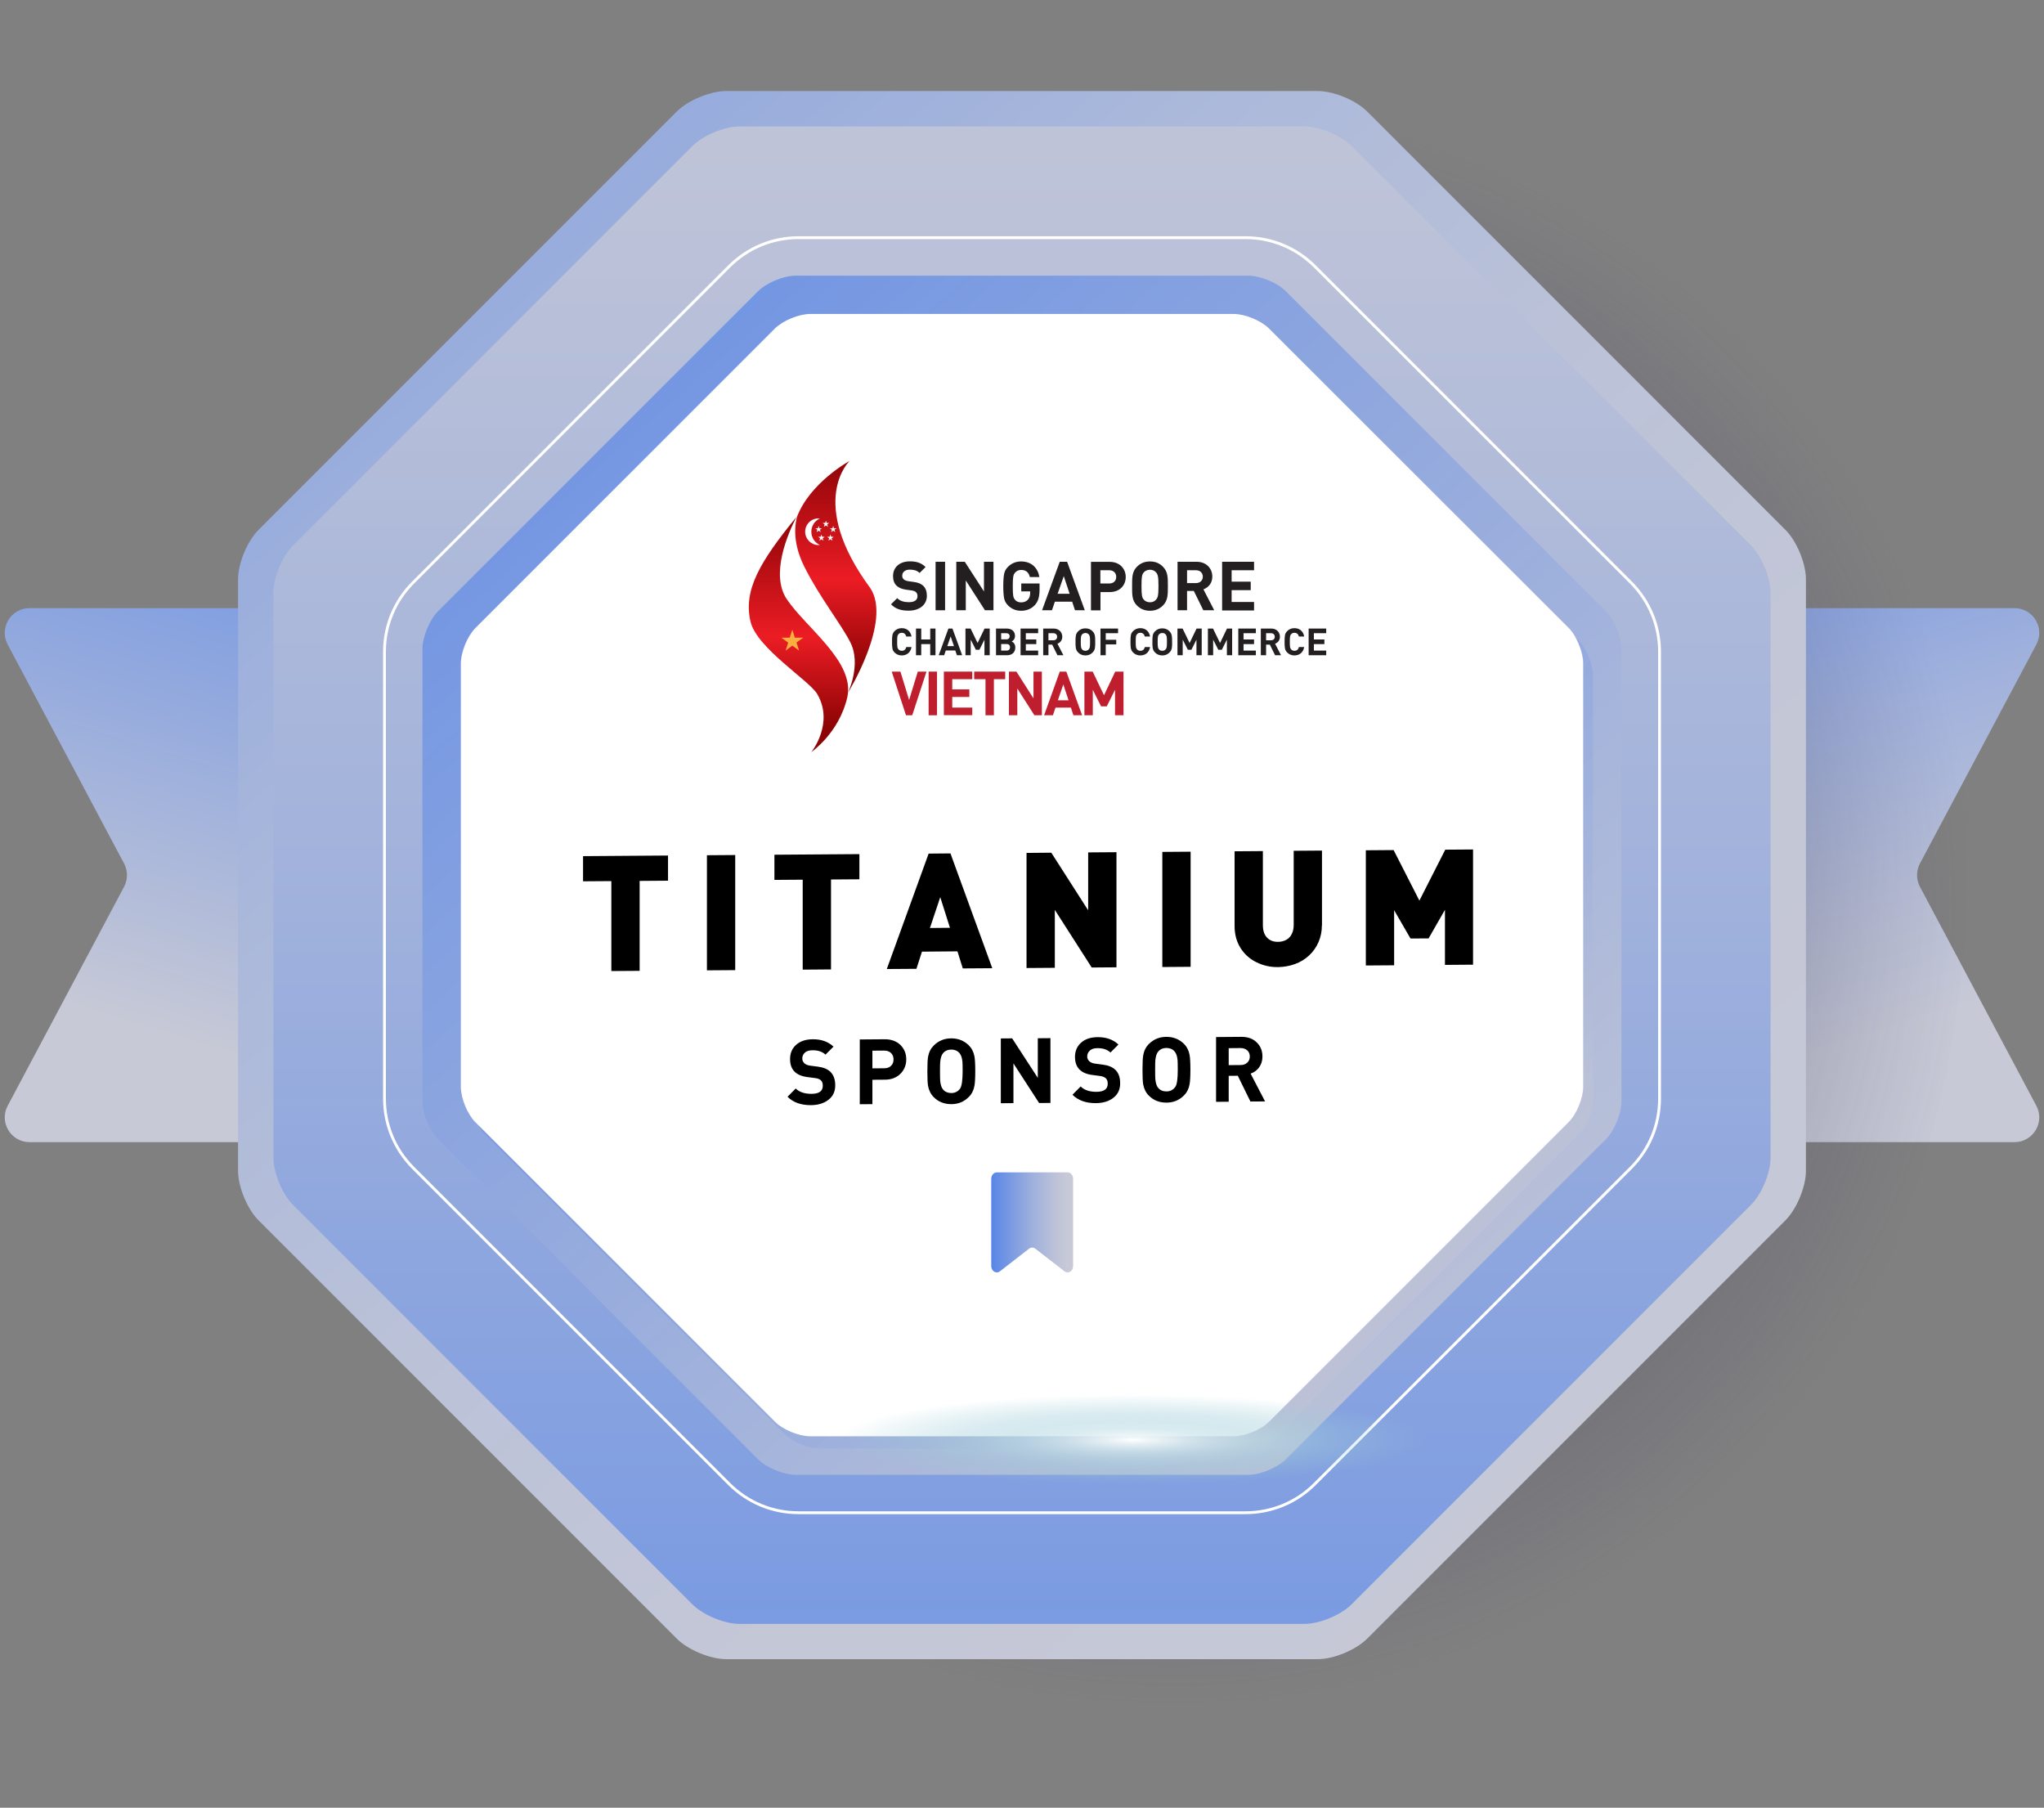 <svg width="216" height="191" viewBox="0 0 216 191" fill="none" xmlns="http://www.w3.org/2000/svg">
<rect x="0" y="0" width="216" height="191" fill="#808080" stroke="none"/>
<path d="M144.77 64.256H212.883C214.859 64.256 216.119 66.359 215.19 68.1L202.889 91.238C202.483 92.007 202.483 92.925 202.889 93.694L215.19 116.833C216.119 118.573 214.848 120.677 212.883 120.677H144.77C143.329 120.677 142.154 119.502 142.154 118.061V66.872C142.154 65.43 143.318 64.256 144.77 64.256Z" fill="url(#paint0_linear_1258_9803)"/>
<path d="M71.231 64.256H3.118C1.143 64.256 -0.117 66.359 0.812 68.1L13.112 91.238C13.518 92.007 13.518 92.925 13.112 93.694L0.812 116.833C-0.117 118.573 1.153 120.677 3.118 120.677H71.231C72.672 120.677 73.847 119.502 73.847 118.061V66.872C73.847 65.43 72.672 64.256 71.231 64.256Z" fill="url(#paint1_linear_1258_9803)"/>
<path d="M174.785 168.94C137.893 202.66 85.242 197.118 57.181 156.554C29.119 116 36.274 55.789 73.154 22.068C110.046 -11.652 162.697 -6.11 190.758 34.455C218.83 75.008 211.676 135.22 174.785 168.94Z" fill="url(#paint2_radial_1258_9803)"/>
<path d="M144.479 11.786C143.284 10.59 140.934 9.618 139.247 9.618H76.751C75.064 9.618 72.715 10.59 71.519 11.786L27.324 55.981C26.128 57.177 25.156 59.526 25.156 61.213V123.709C25.156 125.396 26.128 127.745 27.324 128.941L71.519 173.136C72.715 174.332 75.064 175.304 76.751 175.304H139.247C140.934 175.304 143.284 174.332 144.479 173.136L188.674 128.941C189.87 127.745 190.842 125.396 190.842 123.709V61.213C190.842 59.526 189.87 57.177 188.674 55.981L144.479 11.786Z" fill="url(#paint3_linear_1258_9803)"/>
<path d="M142.835 15.438C141.693 14.295 139.45 13.366 137.838 13.366H78.16C76.548 13.366 74.306 14.295 73.163 15.438L30.965 57.636C29.823 58.778 28.894 61.021 28.894 62.633V122.311C28.894 123.923 29.823 126.165 30.965 127.308L73.163 169.506C74.306 170.649 76.548 171.578 78.16 171.578H137.838C139.45 171.578 141.693 170.649 142.835 169.506L185.033 127.308C186.176 126.165 187.105 123.923 187.105 122.311V62.633C187.105 61.021 186.176 58.778 185.033 57.636L142.835 15.438Z" fill="url(#paint4_linear_1258_9803)"/>
<path d="M135.894 30.781C134.987 29.873 133.182 29.126 131.89 29.126H84.097C82.805 29.126 81.011 29.873 80.093 30.781L46.298 64.576C45.39 65.484 44.643 67.288 44.643 68.58V116.373C44.643 117.665 45.39 119.459 46.298 120.378L80.093 154.172C81 155.08 82.805 155.827 84.097 155.827H131.89C133.182 155.827 134.976 155.08 135.894 154.172L169.689 120.378C170.597 119.47 171.344 117.665 171.344 116.373V68.58C171.344 67.288 170.597 65.494 169.689 64.576L135.894 30.781Z" fill="url(#paint5_linear_1258_9803)"/>
<path d="M134.112 34.721C133.258 33.867 131.571 33.173 130.364 33.173H85.625C84.418 33.173 82.731 33.867 81.877 34.721L50.249 66.348C49.395 67.203 48.701 68.89 48.701 70.096V114.836C48.701 116.042 49.395 117.73 50.249 118.584L81.887 150.211C82.742 151.065 84.429 151.759 85.635 151.759H130.375C131.581 151.759 133.268 151.065 134.123 150.211L165.761 118.573C166.615 117.719 167.309 116.032 167.309 114.825V70.086C167.309 68.879 166.615 67.192 165.761 66.338L134.112 34.721Z" fill="url(#paint6_linear_1258_9803)"/>
<path d="M134.112 34.721C133.258 33.867 131.571 33.173 130.364 33.173H85.625C84.418 33.173 82.731 33.867 81.877 34.721L50.249 66.348C49.395 67.203 48.701 68.89 48.701 70.096V114.836C48.701 116.042 49.395 117.73 50.249 118.584L81.887 150.211C82.742 151.065 84.429 151.759 85.635 151.759H130.375C131.581 151.759 133.268 151.065 134.123 150.211L165.761 118.573C166.615 117.719 167.309 116.032 167.309 114.825V70.086C167.309 68.879 166.615 67.192 165.761 66.338L134.112 34.721Z" fill="white"/>
<path d="M84.399 159.832C81.623 159.832 79.017 158.753 77.052 156.789L43.674 123.41C41.709 121.445 40.631 118.84 40.631 116.075V68.868C40.631 66.092 41.709 63.487 43.674 61.533L77.052 28.154C79.017 26.19 81.623 25.111 84.399 25.111H131.605C134.381 25.111 136.986 26.19 138.951 28.154L172.33 61.533C174.294 63.498 175.373 66.103 175.373 68.868V116.075C175.373 118.851 174.294 121.456 172.33 123.41L138.951 156.789C136.997 158.753 134.381 159.832 131.605 159.832H84.399Z" stroke="white" stroke-width="0.3" stroke-miterlimit="10"/>
<path opacity="0.3" d="M166.454 67.32C166.945 68.185 167.298 69.253 167.298 70.097V114.836C167.298 116.043 166.604 117.73 165.75 118.584L134.112 150.222C133.257 151.076 131.57 151.77 130.364 151.77H85.624C84.418 151.77 82.731 151.076 81.876 150.222L50.559 118.904C50.772 119.278 51.007 119.62 51.274 119.876L82.912 151.514C83.766 152.368 85.453 153.062 86.66 153.062H131.399C132.606 153.062 134.293 152.368 135.147 151.514L166.785 119.876C167.639 119.022 168.334 117.335 168.334 116.128V71.388C168.334 70.182 167.639 68.495 166.785 67.641L166.454 67.32Z" fill="url(#paint7_linear_1258_9803)"/>
<path d="M119.739 147.36C102.505 147.36 88.528 149.496 88.528 152.133C88.528 154.771 102.505 156.906 119.739 156.906C136.973 156.906 150.95 154.771 150.95 152.133C150.95 149.496 136.973 147.36 119.739 147.36Z" fill="url(#paint8_radial_1258_9803)"/>
<path d="M70.584 93.053L67.594 93.075V102.578L64.604 102.599V93.096L61.614 93.117V90.459L70.594 90.394V93.053H70.584Z" fill="black"/>
<path d="M77.695 102.503L74.705 102.524V90.362L77.695 90.341V102.503Z" fill="black"/>
<path d="M90.805 92.904L87.816 92.925V102.428L84.826 102.45V92.947L81.836 92.968V90.309L90.816 90.245V92.904H90.805Z" fill="black"/>
<path d="M104.86 102.3L101.743 102.321L101.177 100.517L97.429 100.549L96.841 102.364L93.713 102.385L98.133 90.191L100.44 90.17L104.86 102.3ZM100.386 98.029L99.361 94.793L98.272 98.05L100.386 98.029Z" fill="black"/>
<path d="M117.972 102.204L115.367 102.225L111.469 96.139V102.257L108.479 102.279V90.117L111.096 90.095L114.993 96.182V90.063L117.983 90.042V102.204H117.972Z" fill="black"/>
<path d="M125.819 102.151L122.829 102.173V90.011L125.819 89.989V102.151Z" fill="black"/>
<path d="M139.69 97.773C139.69 98.413 139.573 99.001 139.327 99.556C139.092 100.1 138.751 100.57 138.324 100.965C137.897 101.36 137.405 101.659 136.839 101.862C136.274 102.065 135.686 102.172 135.056 102.182C134.223 102.193 133.455 102.012 132.75 101.659C132.045 101.307 131.479 100.794 131.073 100.132C130.668 99.47 130.465 98.712 130.465 97.847V89.946L133.455 89.924V97.751C133.455 98.306 133.593 98.744 133.882 99.054C134.17 99.364 134.565 99.524 135.067 99.513C135.387 99.513 135.676 99.438 135.932 99.299C136.177 99.161 136.38 98.958 136.508 98.68C136.647 98.413 136.711 98.093 136.711 97.719V89.892L139.701 89.871V97.773H139.69Z" fill="black"/>
<path d="M155.685 101.926L152.696 101.948V96.129L150.966 99.15L149.054 99.161L147.325 96.171V101.991L144.335 102.012V89.839L147.271 89.818L149.994 95.157L152.728 89.775L155.664 89.754V101.926H155.685Z" fill="black"/>
<path d="M88.263 114.676C88.263 115.327 88.028 115.829 87.547 116.203C87.067 116.577 86.458 116.758 85.721 116.769C84.653 116.779 83.821 116.48 83.223 115.883L84.088 115.007C84.472 115.391 85.027 115.573 85.743 115.573C86.554 115.573 86.949 115.285 86.949 114.719C86.949 114.462 86.885 114.27 86.746 114.142C86.608 114.014 86.405 113.939 86.127 113.907L85.305 113.8C84.098 113.64 83.49 113.01 83.49 111.9C83.49 111.28 83.703 110.779 84.13 110.394C84.557 110.01 85.134 109.818 85.871 109.807C86.789 109.796 87.526 110.063 88.081 110.586L87.237 111.43C86.906 111.12 86.447 110.96 85.839 110.971C85.497 110.971 85.241 111.056 85.059 111.216C84.878 111.377 84.782 111.59 84.782 111.836C84.782 112.039 84.856 112.199 84.995 112.338C85.145 112.476 85.347 112.562 85.615 112.594L86.426 112.701C87.013 112.775 87.44 112.957 87.729 113.224C88.081 113.555 88.263 114.035 88.263 114.676Z" fill="black"/>
<path d="M95.769 111.931C95.769 112.529 95.566 113.031 95.171 113.437C94.744 113.864 94.189 114.078 93.505 114.078L92.192 114.088V116.662L90.857 116.672V109.828L93.505 109.807C94.189 109.807 94.744 110.01 95.171 110.426C95.566 110.832 95.769 111.323 95.769 111.931ZM94.424 111.942C94.424 111.665 94.338 111.43 94.157 111.259C93.975 111.088 93.74 111.003 93.441 111.003L92.192 111.013V112.882L93.441 112.871C93.74 112.871 93.986 112.786 94.157 112.615C94.338 112.444 94.424 112.22 94.424 111.942Z" fill="black"/>
<path d="M103.061 113.171C103.061 113.918 103.029 114.43 102.976 114.719C102.89 115.199 102.698 115.584 102.378 115.904C101.876 116.406 101.267 116.662 100.531 116.662C99.794 116.662 99.175 116.427 98.673 115.925C98.363 115.616 98.171 115.231 98.075 114.751C98.021 114.473 98 113.95 98 113.203C98 112.455 98.021 111.932 98.075 111.654C98.16 111.174 98.363 110.779 98.673 110.469C99.175 109.967 99.794 109.711 100.531 109.711C101.257 109.711 101.876 109.957 102.378 110.448C102.688 110.757 102.89 111.152 102.976 111.622C103.029 111.911 103.061 112.423 103.061 113.171ZM101.727 113.171C101.727 112.647 101.716 112.316 101.705 112.177C101.662 111.75 101.556 111.451 101.385 111.259C101.171 111.014 100.883 110.896 100.531 110.896C100.168 110.896 99.879 111.024 99.666 111.27C99.495 111.462 99.399 111.772 99.356 112.199C99.345 112.316 99.335 112.647 99.335 113.203C99.335 113.758 99.345 114.089 99.356 114.206C99.399 114.633 99.495 114.932 99.666 115.125C99.879 115.37 100.168 115.488 100.531 115.488C100.926 115.488 101.235 115.327 101.46 115.018C101.63 114.761 101.727 114.153 101.727 113.171Z" fill="black"/>
<path d="M111.004 116.534L109.809 116.545L107.096 112.359V116.555L105.762 116.566V109.721L106.958 109.711L109.67 113.886V109.7L111.004 109.689V116.534Z" fill="black"/>
<path d="M118.373 114.463C118.373 115.114 118.138 115.616 117.657 115.99C117.177 116.364 116.568 116.545 115.832 116.556C114.764 116.567 113.931 116.268 113.333 115.67L114.198 114.794C114.582 115.178 115.138 115.36 115.853 115.36C116.664 115.36 117.06 115.072 117.06 114.506C117.06 114.249 116.995 114.057 116.857 113.929C116.718 113.801 116.515 113.726 116.237 113.684L115.415 113.577C114.209 113.417 113.6 112.787 113.6 111.676C113.6 111.057 113.814 110.555 114.241 110.171C114.668 109.786 115.244 109.594 115.981 109.583C116.899 109.573 117.636 109.84 118.191 110.363L117.348 111.206C117.017 110.897 116.558 110.737 115.949 110.747C115.607 110.747 115.351 110.833 115.17 111.003C114.988 111.164 114.892 111.377 114.892 111.623C114.892 111.826 114.967 111.986 115.106 112.125C115.255 112.263 115.458 112.349 115.725 112.381L116.536 112.488C117.124 112.562 117.551 112.744 117.839 113.011C118.202 113.342 118.373 113.822 118.373 114.463Z" fill="black"/>
<path d="M125.796 113.01C125.796 113.758 125.764 114.27 125.71 114.559C125.625 115.039 125.433 115.424 125.112 115.744C124.61 116.246 124.002 116.502 123.265 116.502C122.528 116.502 121.909 116.267 121.407 115.765C121.097 115.466 120.905 115.071 120.809 114.591C120.756 114.313 120.734 113.79 120.734 113.042C120.734 112.295 120.756 111.782 120.809 111.494C120.895 111.014 121.097 110.619 121.407 110.309C121.909 109.807 122.528 109.551 123.265 109.551C123.991 109.551 124.61 109.796 125.112 110.288C125.422 110.597 125.625 110.992 125.71 111.462C125.764 111.75 125.796 112.263 125.796 113.01ZM124.461 113.01C124.461 112.487 124.45 112.156 124.44 112.007C124.397 111.58 124.29 111.281 124.119 111.088C123.906 110.843 123.617 110.725 123.265 110.725C122.902 110.725 122.614 110.853 122.4 111.099C122.229 111.291 122.133 111.601 122.09 112.028C122.08 112.145 122.069 112.476 122.069 113.032C122.069 113.587 122.08 113.918 122.09 114.035C122.133 114.463 122.229 114.761 122.4 114.954C122.614 115.199 122.902 115.317 123.265 115.317C123.66 115.317 123.97 115.157 124.194 114.847C124.375 114.601 124.461 113.993 124.461 113.01Z" fill="black"/>
<path d="M133.686 116.374L132.138 116.384L130.804 113.662L129.843 113.672V116.406L128.508 116.417V109.572L131.188 109.551C131.871 109.551 132.416 109.743 132.822 110.159C133.217 110.544 133.409 111.035 133.409 111.633C133.409 112.092 133.281 112.476 133.035 112.807C132.811 113.096 132.523 113.309 132.16 113.437L133.686 116.374ZM132.074 111.633C132.074 111.366 131.989 111.152 131.807 110.982C131.626 110.821 131.391 110.736 131.102 110.736L129.843 110.747V112.541L131.102 112.53C131.391 112.53 131.626 112.444 131.807 112.274C131.978 112.113 132.074 111.9 132.074 111.633Z" fill="black"/>
<path d="M112.491 134.323L109.405 131.931C109.203 131.781 108.946 131.781 108.754 131.931L105.668 134.323C105.273 134.632 104.75 134.301 104.75 133.757V124.553C104.75 124.179 105.017 123.869 105.337 123.869H112.812C113.143 123.869 113.399 124.179 113.399 124.553V133.757C113.41 134.301 112.886 134.622 112.491 134.323Z" fill="url(#paint9_linear_1258_9803)"/>
<path d="M85.369 79.493C85.369 79.493 87.782 76.471 85.967 73.418C85.124 71.987 79.646 68.623 78.995 65.847C78.226 62.58 79.966 59.601 83.789 54.924C82.903 56.654 81.045 60.925 82.785 63.509C84.825 66.541 89.95 70.065 89.106 73.781C88.263 77.496 85.369 79.493 85.369 79.493Z" fill="white"/>
<path d="M89.192 73.289C89.192 73.289 90.602 70.353 89.459 68.057C88.509 66.167 86.213 63.284 84.633 60.102C83.629 58.084 83.501 56.344 83.864 54.892C85.241 51.282 89.352 49.051 89.352 49.051C89.352 49.051 84.868 53.322 91.53 62.344C93.826 65.804 89.192 73.289 89.192 73.289Z" fill="white"/>
<path d="M86.885 55.297L86.799 55.542H86.543L86.757 55.692L86.671 55.948L86.885 55.788L87.098 55.948L87.013 55.692L87.226 55.542H86.97L86.885 55.297Z" fill="#231F20"/>
<path d="M87.644 55.842L87.57 56.098H87.303L87.516 56.248L87.431 56.504L87.644 56.344L87.858 56.504L87.773 56.248L87.986 56.098H87.73L87.644 55.842Z" fill="#231F20"/>
<path d="M83.375 66.701L83.097 67.534H82.222L82.937 68.047L82.659 68.879L83.375 68.367L84.08 68.879L83.802 68.047L84.517 67.534H83.642L83.375 66.701Z" fill="#231F20"/>
<path d="M87.355 56.738L87.27 56.995H87.014L87.227 57.144L87.142 57.39L87.355 57.24L87.569 57.39L87.484 57.144L87.697 56.995H87.441L87.355 56.738Z" fill="#231F20"/>
<path d="M86.416 56.738L86.331 56.995H86.074L86.288 57.144L86.202 57.39L86.416 57.24L86.629 57.39L86.544 57.144L86.758 56.995H86.491L86.416 56.738Z" fill="#231F20"/>
<path d="M86.129 55.842L86.043 56.098H85.776L85.99 56.248L85.915 56.504L86.129 56.344L86.342 56.504L86.257 56.248L86.47 56.098H86.204L86.129 55.842Z" fill="#231F20"/>
<path d="M84.719 56.45C84.719 55.682 85.338 55.052 86.118 55.052C86.16 55.052 86.214 55.052 86.256 55.062C85.733 55.308 85.359 55.842 85.359 56.45C85.359 57.059 85.722 57.604 86.256 57.839C86.214 57.839 86.16 57.849 86.118 57.849C85.338 57.849 84.719 57.219 84.719 56.45Z" fill="#231F20"/>
<path d="M95.544 64.715C94.776 64.715 94.188 64.555 93.697 64.042L94.338 63.402C94.658 63.722 95.096 63.829 95.566 63.829C96.153 63.829 96.463 63.605 96.463 63.199C96.463 63.017 96.409 62.868 96.303 62.772C96.207 62.675 96.089 62.633 95.854 62.59L95.246 62.505C94.808 62.441 94.487 62.302 94.263 62.088C94.018 61.843 93.9 61.522 93.9 61.095C93.9 60.188 94.573 59.558 95.662 59.558C96.356 59.558 96.868 59.728 97.296 60.145L96.666 60.764C96.345 60.455 95.961 60.412 95.63 60.412C95.107 60.412 94.85 60.7 94.85 61.053C94.85 61.181 94.893 61.319 95 61.416C95.096 61.512 95.267 61.586 95.47 61.618L96.068 61.704C96.527 61.768 96.826 61.896 97.039 62.099C97.306 62.355 97.434 62.729 97.434 63.177C97.424 64.16 96.602 64.715 95.544 64.715Z" fill="white"/>
<path d="M98.353 64.672V59.601H99.346V64.672H98.353Z" fill="white"/>
<path d="M103.534 64.672L101.526 61.555V64.672H100.533V59.601H101.419L103.427 62.708V59.601H104.42V64.672H103.534Z" fill="white"/>
<path d="M108.721 64.138C108.326 64.534 107.856 64.715 107.29 64.715C106.746 64.715 106.297 64.534 105.924 64.16C105.699 63.935 105.571 63.679 105.507 63.402C105.454 63.113 105.422 62.697 105.422 62.142C105.422 61.586 105.454 61.17 105.507 60.882C105.561 60.593 105.699 60.337 105.924 60.124C106.297 59.75 106.746 59.568 107.29 59.568C108.444 59.568 109.063 60.305 109.202 61.191H108.209C108.091 60.7 107.792 60.455 107.301 60.455C107.034 60.455 106.821 60.551 106.671 60.721C106.49 60.956 106.426 61.138 106.426 62.142C106.426 63.135 106.468 63.338 106.671 63.572C106.821 63.754 107.034 63.839 107.301 63.839C107.589 63.839 107.824 63.743 108.006 63.551C108.155 63.38 108.23 63.156 108.23 62.878V62.686H107.301V61.864H109.212V62.601C109.202 63.338 109.074 63.765 108.721 64.138Z" fill="white"/>
<path d="M112.95 64.672L112.651 63.776H110.846L110.537 64.672H109.501L111.348 59.601H112.128L113.975 64.672H112.95ZM111.765 61.096L111.124 62.943H112.384L111.765 61.096Z" fill="white"/>
<path d="M116.568 62.761H115.597V64.672H114.604V59.601H116.568C117.615 59.601 118.245 60.316 118.245 61.181C118.245 62.046 117.615 62.761 116.568 62.761ZM116.526 60.487H115.597V61.875H116.526C116.974 61.875 117.262 61.597 117.262 61.181C117.252 60.764 116.974 60.487 116.526 60.487Z" fill="white"/>
<path d="M122.153 64.16C121.801 64.512 121.363 64.715 120.787 64.715C120.21 64.715 119.772 64.512 119.409 64.16C118.897 63.647 118.907 63.017 118.907 62.142C118.907 61.266 118.897 60.636 119.409 60.124C119.761 59.771 120.21 59.568 120.787 59.568C121.363 59.568 121.801 59.771 122.153 60.124C122.666 60.636 122.655 61.266 122.655 62.142C122.655 63.017 122.666 63.647 122.153 64.16ZM121.417 60.711C121.278 60.551 121.053 60.444 120.787 60.444C120.52 60.444 120.285 60.551 120.146 60.711C119.954 60.924 119.9 61.159 119.9 62.131C119.9 63.103 119.954 63.338 120.146 63.551C120.285 63.711 120.52 63.818 120.787 63.818C121.053 63.818 121.278 63.711 121.417 63.551C121.609 63.338 121.662 63.103 121.662 62.131C121.662 61.159 121.609 60.924 121.417 60.711Z" fill="white"/>
<path d="M126.361 64.672L125.368 62.654H124.652V64.672H123.659V59.601H125.645C126.681 59.601 127.29 60.305 127.29 61.149C127.29 61.864 126.852 62.302 126.361 62.484L127.492 64.672H126.361ZM125.592 60.487H124.663V61.822H125.592C126.03 61.822 126.307 61.544 126.307 61.149C126.307 60.764 126.019 60.487 125.592 60.487Z" fill="white"/>
<path d="M128.324 64.672V59.601H131.666V60.487H129.317V61.672H131.314V62.558H129.317V63.786H131.666V64.672H128.324Z" fill="white"/>
<path d="M94.817 69.392C94.518 69.392 94.273 69.285 94.07 69.082C93.952 68.965 93.877 68.815 93.845 68.666C93.813 68.506 93.803 68.281 93.803 67.972C93.803 67.662 93.813 67.438 93.845 67.278C93.877 67.118 93.952 66.979 94.07 66.861C94.273 66.659 94.529 66.552 94.817 66.552C95.351 66.552 95.746 66.861 95.842 67.438H95.287C95.223 67.203 95.084 67.043 94.817 67.043C94.668 67.043 94.55 67.086 94.465 67.192C94.347 67.31 94.326 67.438 94.326 67.983C94.326 68.527 94.347 68.645 94.465 68.773C94.55 68.869 94.668 68.922 94.817 68.922C95.084 68.922 95.234 68.762 95.287 68.527H95.842C95.746 69.082 95.34 69.392 94.817 69.392Z" fill="white"/>
<path d="M97.798 69.371V68.207H96.858V69.371H96.314V66.584H96.858V67.727H97.798V66.584H98.342V69.371H97.798Z" fill="white"/>
<path d="M100.584 69.371L100.424 68.88H99.431L99.26 69.371H98.694L99.709 66.584H100.136L101.15 69.371H100.584ZM99.933 67.406L99.581 68.421H100.275L99.933 67.406Z" fill="white"/>
<path d="M103.479 69.371V67.748L102.945 68.805H102.582L102.048 67.748V69.371H101.504V66.584H102.038L102.764 68.09L103.49 66.584H104.024V69.371H103.479Z" fill="white"/>
<path d="M105.836 69.371H104.672V66.584H105.793C106.338 66.584 106.658 66.894 106.658 67.364C106.658 67.673 106.455 67.876 106.316 67.94C106.487 68.015 106.701 68.196 106.701 68.57C106.69 69.093 106.338 69.371 105.836 69.371ZM105.75 67.064H105.216V67.705H105.75C105.985 67.705 106.113 67.577 106.113 67.385C106.103 67.203 105.975 67.064 105.75 67.064ZM105.782 68.207H105.216V68.89H105.782C106.028 68.89 106.145 68.73 106.145 68.549C106.145 68.367 106.028 68.207 105.782 68.207Z" fill="white"/>
<path d="M107.246 69.371V66.584H109.083V67.064H107.791V67.716H108.89V68.196H107.791V68.869H109.083V69.35H107.246V69.371Z" fill="white"/>
<path d="M111.102 69.371L110.558 68.26H110.163V69.371H109.618V66.584H110.707C111.273 66.584 111.615 66.968 111.615 67.438C111.615 67.833 111.38 68.068 111.102 68.175L111.722 69.382H111.102V69.371ZM110.675 67.064H110.163V67.801H110.675C110.91 67.801 111.07 67.652 111.07 67.438C111.07 67.225 110.921 67.064 110.675 67.064Z" fill="white"/>
<path d="M114.775 69.093C114.583 69.285 114.338 69.403 114.028 69.403C113.708 69.403 113.473 69.296 113.27 69.093C112.992 68.816 112.992 68.463 112.992 67.983C112.992 67.502 112.982 67.15 113.27 66.872C113.462 66.68 113.708 66.562 114.028 66.562C114.348 66.562 114.583 66.669 114.775 66.872C115.053 67.15 115.053 67.502 115.053 67.983C115.053 68.463 115.064 68.805 114.775 69.093ZM114.38 67.192C114.306 67.107 114.177 67.043 114.028 67.043C113.878 67.043 113.75 67.107 113.676 67.192C113.569 67.31 113.547 67.438 113.547 67.972C113.547 68.506 113.58 68.634 113.676 68.751C113.75 68.837 113.878 68.901 114.028 68.901C114.177 68.901 114.295 68.837 114.38 68.751C114.487 68.634 114.519 68.506 114.519 67.972C114.519 67.438 114.476 67.31 114.38 67.192Z" fill="white"/>
<path d="M116.153 67.064V67.748H117.253V68.228H116.153V69.36H115.608V66.573H117.445V67.054H116.153V67.064Z" fill="white"/>
<path d="M119.762 69.392C119.463 69.392 119.218 69.285 119.015 69.082C118.898 68.965 118.823 68.815 118.791 68.666C118.759 68.506 118.748 68.281 118.748 67.972C118.748 67.662 118.759 67.438 118.791 67.278C118.823 67.118 118.898 66.979 119.015 66.861C119.218 66.659 119.474 66.552 119.762 66.552C120.296 66.552 120.691 66.861 120.787 67.438H120.232C120.168 67.203 120.029 67.043 119.762 67.043C119.613 67.043 119.495 67.086 119.41 67.192C119.293 67.31 119.271 67.438 119.271 67.983C119.271 68.527 119.293 68.645 119.41 68.773C119.495 68.869 119.613 68.922 119.762 68.922C120.029 68.922 120.179 68.762 120.232 68.527H120.787C120.702 69.082 120.296 69.392 119.762 69.392Z" fill="white"/>
<path d="M122.826 69.093C122.634 69.285 122.388 69.403 122.079 69.403C121.758 69.403 121.524 69.296 121.321 69.093C121.043 68.816 121.043 68.463 121.043 67.983C121.043 67.502 121.032 67.15 121.321 66.872C121.513 66.68 121.758 66.562 122.079 66.562C122.399 66.562 122.634 66.669 122.826 66.872C123.104 67.15 123.104 67.502 123.104 67.983C123.104 68.463 123.104 68.805 122.826 69.093ZM122.42 67.192C122.346 67.107 122.218 67.043 122.068 67.043C121.919 67.043 121.79 67.107 121.716 67.192C121.609 67.31 121.588 67.438 121.588 67.972C121.588 68.506 121.62 68.634 121.716 68.751C121.79 68.837 121.919 68.901 122.068 68.901C122.218 68.901 122.335 68.837 122.42 68.751C122.527 68.634 122.559 68.506 122.559 67.972C122.559 67.438 122.527 67.31 122.42 67.192Z" fill="white"/>
<path d="M125.646 69.371V67.748L125.112 68.805H124.749L124.215 67.748V69.371H123.671V66.584H124.205L124.931 68.09L125.657 66.584H126.191V69.371H125.646Z" fill="white"/>
<path d="M128.815 69.371V67.748L128.281 68.805H127.918L127.384 67.748V69.371H126.84V66.584H127.374L128.1 68.09L128.826 66.584H129.36V69.371H128.815Z" fill="white"/>
<path d="M130.012 69.371V66.584H131.848V67.064H130.556V67.716H131.656V68.196H130.556V68.869H131.848V69.35H130.012V69.371Z" fill="white"/>
<path d="M133.867 69.371L133.322 68.26H132.927V69.371H132.383V66.584H133.472C134.038 66.584 134.38 66.968 134.38 67.438C134.38 67.833 134.145 68.068 133.867 68.175L134.486 69.382H133.867V69.371ZM133.44 67.064H132.927V67.801H133.44C133.675 67.801 133.835 67.652 133.835 67.438C133.835 67.225 133.685 67.064 133.44 67.064Z" fill="white"/>
<path d="M135.885 69.392C135.587 69.392 135.341 69.285 135.138 69.082C135.021 68.965 134.946 68.815 134.914 68.666C134.882 68.506 134.871 68.281 134.871 67.972C134.871 67.662 134.882 67.438 134.914 67.278C134.946 67.118 135.021 66.979 135.138 66.861C135.341 66.659 135.597 66.552 135.885 66.552C136.419 66.552 136.814 66.861 136.911 67.438H136.355C136.291 67.203 136.152 67.043 135.885 67.043C135.736 67.043 135.619 67.086 135.533 67.192C135.416 67.31 135.394 67.438 135.394 67.983C135.394 68.527 135.416 68.645 135.533 68.773C135.619 68.869 135.736 68.922 135.885 68.922C136.152 68.922 136.302 68.762 136.355 68.527H136.911C136.814 69.082 136.409 69.392 135.885 69.392Z" fill="white"/>
<path d="M137.38 69.371V66.584H139.216V67.064H137.924V67.716H139.024V68.196H137.924V68.869H139.216V69.35H137.38V69.371Z" fill="white"/>
<path d="M95.907 75.649H95.245L93.75 71.079H94.658L95.565 74.058L96.473 71.079H97.391L95.907 75.649Z" fill="white"/>
<path d="M97.628 75.649V71.079H98.514V75.649H97.628Z" fill="white"/>
<path d="M99.228 75.649V71.079H102.197V71.869H100.104V72.937H101.887V73.727H100.104V74.838H102.197V75.628H99.228V75.649Z" fill="white"/>
<path d="M104.459 71.88V75.649H103.573V71.88H102.398V71.09H105.634V71.88H104.459Z" fill="white"/>
<path d="M108.688 75.649L106.905 72.852V75.649H106.019V71.079H106.809L108.592 73.877V71.079H109.478V75.649H108.688Z" fill="white"/>
<path d="M112.766 75.649L112.499 74.838H110.897L110.619 75.649H109.701L111.346 71.079H112.04L113.684 75.649H112.766ZM111.719 72.435L111.153 74.101H112.274L111.719 72.435Z" fill="white"/>
<path d="M117.124 75.649V72.99L116.259 74.72H115.661L114.796 72.99V75.649H113.921V71.079H114.786L115.96 73.546L117.135 71.079H118V75.649H117.124Z" fill="white"/>
<path d="M85.746 79.46C85.746 79.46 88.18 76.417 86.355 73.321C85.5 71.879 79.959 68.473 79.307 65.665C78.538 62.365 80.29 59.354 84.155 54.635C83.258 56.386 81.389 60.7 83.141 63.305C85.201 66.37 90.38 69.925 89.537 73.684C88.672 77.442 85.746 79.46 85.746 79.46Z" fill="url(#paint10_linear_1258_9803)"/>
<path d="M89.611 73.193C89.611 73.193 91.031 70.225 89.878 67.907C88.928 65.996 86.6 63.092 84.998 59.878C83.984 57.838 83.856 56.087 84.219 54.614C85.618 50.962 89.771 48.709 89.771 48.709C89.771 48.709 85.244 53.023 91.971 62.142C94.288 65.623 89.611 73.193 89.611 73.193Z" fill="url(#paint11_linear_1258_9803)"/>
<path d="M87.284 55.009L87.199 55.254H86.932L87.145 55.414L87.06 55.671L87.284 55.511L87.498 55.671L87.412 55.414L87.626 55.254H87.359L87.284 55.009Z" fill="white"/>
<path d="M88.051 55.565L87.965 55.821H87.698L87.912 55.97L87.826 56.227L88.051 56.066L88.264 56.227L88.179 55.97L88.392 55.821H88.125L88.051 55.565Z" fill="white"/>
<path d="M83.73 66.53L83.453 67.374H82.566L83.293 67.897L83.015 68.741L83.73 68.217L84.446 68.741L84.168 67.886L84.883 67.374H83.997L83.73 66.53Z" fill="#FAAF40"/>
<path d="M87.755 56.472L87.669 56.717H87.402L87.627 56.877L87.541 57.134L87.755 56.974L87.968 57.134L87.883 56.877L88.107 56.717H87.84L87.755 56.472Z" fill="white"/>
<path d="M86.803 56.472L86.718 56.717H86.451L86.675 56.877L86.59 57.134L86.803 56.974L87.017 57.134L86.932 56.877L87.156 56.717H86.889L86.803 56.472Z" fill="white"/>
<path d="M86.516 55.565L86.43 55.821H86.163L86.377 55.97L86.291 56.227L86.516 56.066L86.729 56.227L86.644 55.97L86.857 55.821H86.59L86.516 55.565Z" fill="white"/>
<path d="M85.086 56.183C85.086 55.403 85.716 54.773 86.495 54.773C86.538 54.773 86.591 54.773 86.634 54.784C86.1 55.03 85.737 55.564 85.737 56.183C85.737 56.802 86.111 57.347 86.634 57.582C86.591 57.582 86.538 57.592 86.495 57.592C85.727 57.592 85.086 56.962 85.086 56.183Z" fill="white"/>
<path d="M96.027 64.522C95.247 64.522 94.66 64.362 94.158 63.849L94.809 63.198C95.13 63.519 95.568 63.625 96.048 63.625C96.635 63.625 96.956 63.401 96.956 62.995C96.956 62.814 96.902 62.664 96.796 62.568C96.7 62.472 96.582 62.429 96.347 62.387L95.728 62.301C95.29 62.237 94.97 62.098 94.735 61.874C94.489 61.629 94.372 61.298 94.372 60.87C94.372 59.952 95.044 59.312 96.155 59.312C96.86 59.312 97.372 59.482 97.81 59.91L97.18 60.539C96.86 60.23 96.465 60.187 96.134 60.187C95.6 60.187 95.343 60.486 95.343 60.838C95.343 60.967 95.386 61.105 95.493 61.202C95.589 61.298 95.76 61.372 95.963 61.404L96.571 61.49C97.041 61.554 97.329 61.682 97.554 61.885C97.831 62.141 97.949 62.515 97.949 62.974C97.927 63.967 97.095 64.522 96.027 64.522Z" fill="#231F20"/>
<path d="M98.868 64.48V59.355H99.872V64.48H98.868Z" fill="#231F20"/>
<path d="M104.088 64.48L102.059 61.33V64.48H101.056V59.355H101.953L103.981 62.494V59.355H104.985V64.48H104.088Z" fill="#231F20"/>
<path d="M109.342 63.946C108.947 64.352 108.467 64.533 107.901 64.533C107.356 64.533 106.897 64.341 106.523 63.967C106.299 63.743 106.16 63.487 106.107 63.198C106.054 62.91 106.021 62.483 106.021 61.928C106.021 61.362 106.054 60.945 106.107 60.657C106.16 60.358 106.299 60.112 106.523 59.888C106.897 59.514 107.356 59.322 107.901 59.322C109.065 59.322 109.695 60.07 109.833 60.967H108.83C108.712 60.465 108.403 60.219 107.911 60.219C107.644 60.219 107.431 60.315 107.271 60.497C107.079 60.732 107.025 60.924 107.025 61.938C107.025 62.942 107.068 63.145 107.271 63.38C107.42 63.561 107.634 63.647 107.911 63.647C108.21 63.647 108.445 63.551 108.627 63.358C108.776 63.188 108.862 62.953 108.862 62.675V62.483H107.922V61.65H109.855V62.397C109.833 63.123 109.695 63.572 109.342 63.946Z" fill="#231F20"/>
<path d="M113.6 64.48L113.301 63.572H111.475L111.166 64.48H110.119L111.988 59.355H112.767L114.636 64.48H113.6ZM112.415 60.871L111.763 62.739H113.034L112.415 60.871Z" fill="#231F20"/>
<path d="M117.275 62.558H116.293V64.49H115.289V59.365H117.275C118.332 59.365 118.962 60.091 118.962 60.967C118.962 61.843 118.332 62.558 117.275 62.558ZM117.222 60.252H116.282V61.65H117.222C117.67 61.65 117.958 61.373 117.958 60.956C117.958 60.54 117.67 60.252 117.222 60.252Z" fill="#231F20"/>
<path d="M122.902 63.967C122.539 64.33 122.101 64.533 121.525 64.533C120.948 64.533 120.5 64.33 120.137 63.967C119.614 63.444 119.635 62.803 119.635 61.928C119.635 61.041 119.624 60.401 120.137 59.888C120.5 59.525 120.938 59.322 121.525 59.322C122.112 59.322 122.55 59.525 122.902 59.888C123.425 60.411 123.415 61.052 123.415 61.928C123.415 62.803 123.425 63.444 122.902 63.967ZM122.165 60.475C122.027 60.315 121.802 60.198 121.525 60.198C121.247 60.198 121.023 60.305 120.873 60.475C120.681 60.689 120.628 60.924 120.628 61.917C120.628 62.91 120.681 63.145 120.873 63.358C121.012 63.529 121.247 63.636 121.525 63.636C121.802 63.636 122.027 63.529 122.165 63.358C122.358 63.145 122.422 62.91 122.422 61.917C122.422 60.924 122.358 60.7 122.165 60.475Z" fill="#231F20"/>
<path d="M127.161 64.48L126.158 62.44H125.442V64.48H124.438V59.355H126.446C127.492 59.355 128.112 60.07 128.112 60.924C128.112 61.639 127.674 62.088 127.172 62.27L128.314 64.48H127.161ZM126.382 60.251H125.442V61.608H126.382C126.82 61.608 127.108 61.33 127.108 60.935C127.108 60.529 126.82 60.251 126.382 60.251Z" fill="#231F20"/>
<path d="M129.148 64.48V59.355H132.523V60.251H130.152V61.458H132.17V62.355H130.152V63.604H132.523V64.501H129.148V64.48Z" fill="#231F20"/>
<path d="M95.289 69.252C94.99 69.252 94.734 69.145 94.531 68.942C94.413 68.825 94.328 68.675 94.306 68.515C94.274 68.355 94.264 68.12 94.264 67.811C94.264 67.501 94.274 67.266 94.306 67.106C94.338 66.946 94.413 66.807 94.531 66.679C94.734 66.476 94.99 66.369 95.289 66.369C95.833 66.369 96.228 66.689 96.325 67.255H95.769C95.705 67.01 95.556 66.86 95.299 66.86C95.15 66.86 95.032 66.903 94.947 67.01C94.83 67.127 94.808 67.255 94.808 67.811C94.808 68.355 94.83 68.483 94.947 68.612C95.032 68.708 95.15 68.761 95.299 68.761C95.566 68.761 95.716 68.601 95.769 68.366H96.325C96.228 68.942 95.823 69.252 95.289 69.252Z" fill="#231F20"/>
<path d="M98.302 69.231V68.056H97.352V69.231H96.797V66.412H97.352V67.565H98.302V66.412H98.858V69.231H98.302Z" fill="#231F20"/>
<path d="M101.121 69.231L100.95 68.729H99.947L99.776 69.231H99.199L100.224 66.412H100.651L101.676 69.231H101.121ZM100.459 67.245L100.107 68.27H100.812L100.459 67.245Z" fill="#231F20"/>
<path d="M104.033 69.231V67.587L103.499 68.654H103.125L102.581 67.587V69.231H102.025V66.412H102.57L103.307 67.939L104.043 66.412H104.588V69.231H104.033Z" fill="#231F20"/>
<path d="M106.427 69.231H105.253V66.412H106.385C106.94 66.412 107.26 66.722 107.26 67.202C107.26 67.512 107.057 67.715 106.908 67.779C107.079 67.854 107.292 68.035 107.292 68.409C107.292 68.943 106.929 69.231 106.427 69.231ZM106.331 66.903H105.797V67.555H106.331C106.566 67.555 106.694 67.427 106.694 67.234C106.705 67.031 106.566 66.903 106.331 66.903ZM106.374 68.046H105.797V68.74H106.374C106.62 68.74 106.737 68.58 106.737 68.388C106.737 68.195 106.62 68.046 106.374 68.046Z" fill="#231F20"/>
<path d="M107.848 69.231V66.412H109.706V66.903H108.403V67.565H109.513V68.056H108.403V68.74H109.706V69.231H107.848Z" fill="#231F20"/>
<path d="M111.745 69.231L111.19 68.11H110.795V69.231H110.239V66.412H111.339C111.916 66.412 112.257 66.807 112.257 67.277C112.257 67.672 112.012 67.918 111.745 68.014L112.375 69.231H111.745ZM111.318 66.903H110.795V67.651H111.318C111.563 67.651 111.713 67.501 111.713 67.277C111.713 67.063 111.553 66.903 111.318 66.903Z" fill="#231F20"/>
<path d="M115.46 68.943C115.257 69.145 115.022 69.252 114.702 69.252C114.381 69.252 114.136 69.145 113.933 68.943C113.645 68.654 113.655 68.302 113.655 67.821C113.655 67.33 113.645 66.978 113.933 66.7C114.136 66.497 114.381 66.391 114.702 66.391C115.022 66.391 115.268 66.497 115.46 66.7C115.748 66.989 115.737 67.341 115.737 67.821C115.737 68.313 115.748 68.665 115.46 68.943ZM115.054 67.031C114.979 66.935 114.851 66.882 114.702 66.882C114.552 66.882 114.424 66.946 114.349 67.031C114.243 67.149 114.211 67.277 114.211 67.821C114.211 68.366 114.243 68.494 114.349 68.612C114.424 68.708 114.552 68.761 114.702 68.761C114.851 68.761 114.979 68.697 115.054 68.612C115.161 68.494 115.193 68.366 115.193 67.821C115.193 67.277 115.161 67.149 115.054 67.031Z" fill="#231F20"/>
<path d="M116.849 66.903V67.597H117.96V68.088H116.849V69.231H116.294V66.412H118.152V66.903H116.849Z" fill="#231F20"/>
<path d="M120.499 69.252C120.2 69.252 119.943 69.145 119.741 68.942C119.623 68.825 119.538 68.675 119.506 68.515C119.474 68.355 119.463 68.12 119.463 67.811C119.463 67.501 119.474 67.266 119.506 67.106C119.538 66.946 119.612 66.807 119.741 66.679C119.943 66.476 120.2 66.369 120.499 66.369C121.043 66.369 121.438 66.689 121.534 67.255H120.979C120.915 67.01 120.766 66.86 120.509 66.86C120.36 66.86 120.242 66.903 120.157 67.01C120.039 67.127 120.018 67.255 120.018 67.811C120.018 68.355 120.039 68.483 120.157 68.612C120.242 68.708 120.36 68.761 120.509 68.761C120.776 68.761 120.926 68.601 120.979 68.366H121.534C121.438 68.942 121.033 69.252 120.499 69.252Z" fill="#231F20"/>
<path d="M123.585 68.943C123.382 69.145 123.147 69.252 122.827 69.252C122.506 69.252 122.261 69.145 122.058 68.943C121.77 68.654 121.78 68.302 121.78 67.821C121.78 67.33 121.77 66.978 122.058 66.7C122.261 66.497 122.506 66.391 122.827 66.391C123.147 66.391 123.393 66.497 123.585 66.7C123.873 66.989 123.862 67.341 123.862 67.821C123.873 68.313 123.873 68.665 123.585 68.943ZM123.179 67.031C123.104 66.935 122.976 66.882 122.827 66.882C122.677 66.882 122.549 66.946 122.474 67.031C122.368 67.149 122.336 67.277 122.336 67.821C122.336 68.366 122.368 68.494 122.474 68.612C122.549 68.708 122.677 68.761 122.827 68.761C122.976 68.761 123.104 68.697 123.179 68.612C123.286 68.494 123.318 68.366 123.318 67.821C123.318 67.277 123.286 67.149 123.179 67.031Z" fill="#231F20"/>
<path d="M126.436 69.231V67.587L125.902 68.654H125.529L124.984 67.587V69.231H124.429V66.412H124.973L125.71 67.939L126.447 66.412H126.991V69.231H126.436Z" fill="#231F20"/>
<path d="M129.652 69.231V67.587L129.118 68.654H128.744L128.2 67.587V69.231H127.645V66.412H128.189L128.926 67.939L129.663 66.412H130.207V69.231H129.652Z" fill="#231F20"/>
<path d="M130.855 69.231V66.412H132.713V66.903H131.411V67.565H132.521V68.056H131.411V68.74H132.713V69.231H130.855Z" fill="#231F20"/>
<path d="M134.744 69.231L134.189 68.11H133.794V69.231H133.238V66.412H134.338C134.915 66.412 135.256 66.807 135.256 67.277C135.256 67.672 135.011 67.918 134.744 68.014L135.374 69.231H134.744ZM134.317 66.903H133.794V67.651H134.317C134.562 67.651 134.712 67.501 134.712 67.277C134.712 67.063 134.562 66.903 134.317 66.903Z" fill="#231F20"/>
<path d="M136.783 69.252C136.484 69.252 136.228 69.145 136.025 68.942C135.907 68.825 135.822 68.675 135.79 68.515C135.758 68.355 135.747 68.12 135.747 67.811C135.747 67.501 135.758 67.266 135.79 67.106C135.822 66.946 135.897 66.807 136.025 66.679C136.228 66.476 136.484 66.369 136.783 66.369C137.327 66.369 137.722 66.689 137.819 67.255H137.263C137.199 67.01 137.05 66.86 136.793 66.86C136.644 66.86 136.527 66.903 136.441 67.01C136.324 67.127 136.302 67.255 136.302 67.811C136.302 68.355 136.324 68.483 136.441 68.612C136.527 68.708 136.644 68.761 136.793 68.761C137.06 68.761 137.21 68.601 137.263 68.366H137.819C137.722 68.942 137.317 69.252 136.783 69.252Z" fill="#231F20"/>
<path d="M138.29 69.231V66.412H140.148V66.903H138.845V67.565H139.956V68.056H138.845V68.74H140.148V69.231H138.29Z" fill="#231F20"/>
<path d="M96.401 75.574H95.739L94.233 70.961H95.152L96.07 73.961L96.988 70.961H97.906L96.401 75.574Z" fill="#BE1E2D"/>
<path d="M98.132 75.574V70.961H99.018V75.574H98.132Z" fill="#BE1E2D"/>
<path d="M99.743 75.574V70.961H102.744V71.762H100.629V72.84H102.434V73.641H100.629V74.762H102.744V75.563H99.743V75.574Z" fill="#BE1E2D"/>
<path d="M105.029 71.762V75.574H104.143V71.762H102.947V70.961H106.225V71.762H105.029Z" fill="#BE1E2D"/>
<path d="M109.31 75.574L107.505 72.744V75.574H106.619V70.961H107.409L109.214 73.79V70.961H110.1V75.574H109.31Z" fill="#BE1E2D"/>
<path d="M113.433 75.574L113.166 74.762H111.543L111.266 75.574H110.337L111.992 70.961H112.686L114.352 75.574H113.433ZM112.366 72.317L111.789 73.993H112.921L112.366 72.317Z" fill="#BE1E2D"/>
<path d="M117.831 75.574V72.883L116.955 74.634H116.358L115.482 72.883V75.574H114.596V70.961H115.471L116.667 73.46L117.852 70.961H118.728V75.574H117.831Z" fill="#BE1E2D"/>
<defs>
<linearGradient id="paint0_linear_1258_9803" x1="163.329" y1="41.604" x2="186.938" y2="119.112" gradientUnits="userSpaceOnUse">
<stop stop-color="#5785E7"/>
<stop offset="0.173" stop-color="#7195E3"/>
<stop offset="0.515" stop-color="#A0B1DC"/>
<stop offset="0.778" stop-color="#BCC2D8"/>
<stop offset="0.929" stop-color="#C7C9D6"/>
</linearGradient>
<linearGradient id="paint1_linear_1258_9803" x1="52.667" y1="41.604" x2="29.058" y2="119.112" gradientUnits="userSpaceOnUse">
<stop stop-color="#5785E7"/>
<stop offset="0.929" stop-color="#C7C9D6"/>
</linearGradient>
<radialGradient id="paint2_radial_1258_9803" cx="0" cy="0" r="1" gradientUnits="userSpaceOnUse" gradientTransform="translate(123.973 95.501) rotate(55.321) scale(89.306 89.659)">
<stop/>
<stop offset="0.134" stop-color="#060609" stop-opacity="0.858"/>
<stop offset="0.351" stop-color="#161621" stop-opacity="0.628"/>
<stop offset="0.623" stop-color="#313147" stop-opacity="0.34"/>
<stop offset="0.938" stop-color="#56557D" stop-opacity="0.01"/>
<stop offset="0.944" stop-color="#57567E" stop-opacity="0"/>
</radialGradient>
<linearGradient id="paint3_linear_1258_9803" x1="4.63" y1="-23.958" x2="200.827" y2="197.023" gradientUnits="userSpaceOnUse">
<stop stop-color="#5785E7"/>
<stop offset="0.008" stop-color="#5A87E7"/>
<stop offset="0.12" stop-color="#7B9BE1"/>
<stop offset="0.24" stop-color="#97ACDD"/>
<stop offset="0.369" stop-color="#ACB9DA"/>
<stop offset="0.512" stop-color="#BBC2D8"/>
<stop offset="0.679" stop-color="#C4C7D6"/>
<stop offset="0.929" stop-color="#C7C9D6"/>
</linearGradient>
<linearGradient id="paint4_linear_1258_9803" x1="107.997" y1="238.11" x2="107.997" y2="-38.331" gradientUnits="userSpaceOnUse">
<stop stop-color="#5785E7"/>
<stop offset="0.173" stop-color="#7195E3"/>
<stop offset="0.515" stop-color="#A0B1DC"/>
<stop offset="0.778" stop-color="#BCC2D8"/>
<stop offset="0.929" stop-color="#C7C9D6"/>
</linearGradient>
<linearGradient id="paint5_linear_1258_9803" x1="28.961" y1="3.446" x2="178.976" y2="172.412" gradientUnits="userSpaceOnUse">
<stop stop-color="#5785E7"/>
<stop offset="0.929" stop-color="#C7C9D6"/>
</linearGradient>
<linearGradient id="paint6_linear_1258_9803" x1="34.007" y1="9.129" x2="174.446" y2="167.308" gradientUnits="userSpaceOnUse">
<stop stop-color="#5785E7"/>
<stop offset="0.173" stop-color="#7195E3"/>
<stop offset="0.515" stop-color="#A0B1DC"/>
<stop offset="0.778" stop-color="#BCC2D8"/>
<stop offset="0.929" stop-color="#C7C9D6"/>
</linearGradient>
<linearGradient id="paint7_linear_1258_9803" x1="95.739" y1="78.787" x2="149.21" y2="139.012" gradientUnits="userSpaceOnUse">
<stop stop-color="#5785E7"/>
<stop offset="0.182" stop-color="#5B87E6"/>
<stop offset="0.357" stop-color="#668EE5"/>
<stop offset="0.528" stop-color="#7A9AE2"/>
<stop offset="0.697" stop-color="#95AADE"/>
<stop offset="0.863" stop-color="#B7BFD8"/>
<stop offset="0.929" stop-color="#C7C9D6"/>
</linearGradient>
<radialGradient id="paint8_radial_1258_9803" cx="0" cy="0" r="1" gradientUnits="userSpaceOnUse" gradientTransform="translate(119.739 152.131) scale(31.211 4.776)">
<stop stop-color="white"/>
<stop offset="0.063" stop-color="#F1F8F9" stop-opacity="0.937"/>
<stop offset="0.233" stop-color="#D1E7ED" stop-opacity="0.767"/>
<stop offset="0.408" stop-color="#B7DAE3" stop-opacity="0.592"/>
<stop offset="0.59" stop-color="#A5D0DC" stop-opacity="0.41"/>
<stop offset="0.782" stop-color="#9ACBD7" stop-opacity="0.218"/>
<stop offset="1" stop-color="#97C9D6" stop-opacity="0"/>
</radialGradient>
<linearGradient id="paint9_linear_1258_9803" x1="104.755" y1="129.147" x2="113.412" y2="129.147" gradientUnits="userSpaceOnUse">
<stop stop-color="#5785E7"/>
<stop offset="0.173" stop-color="#7195E3"/>
<stop offset="0.515" stop-color="#A0B1DC"/>
<stop offset="0.778" stop-color="#BCC2D8"/>
<stop offset="0.929" stop-color="#C7C9D6"/>
</linearGradient>
<linearGradient id="paint10_linear_1258_9803" x1="84.374" y1="79.458" x2="84.374" y2="54.63" gradientUnits="userSpaceOnUse">
<stop offset="0.104" stop-color="#8C0405"/>
<stop offset="0.491" stop-color="#EC1C24"/>
<stop offset="1" stop-color="#8F0508"/>
</linearGradient>
<linearGradient id="paint11_linear_1258_9803" x1="88.325" y1="73.194" x2="88.326" y2="48.714" gradientUnits="userSpaceOnUse">
<stop offset="0.104" stop-color="#8C0405"/>
<stop offset="0.491" stop-color="#EC1C24"/>
<stop offset="1" stop-color="#8F0508"/>
</linearGradient>
</defs>
</svg>
